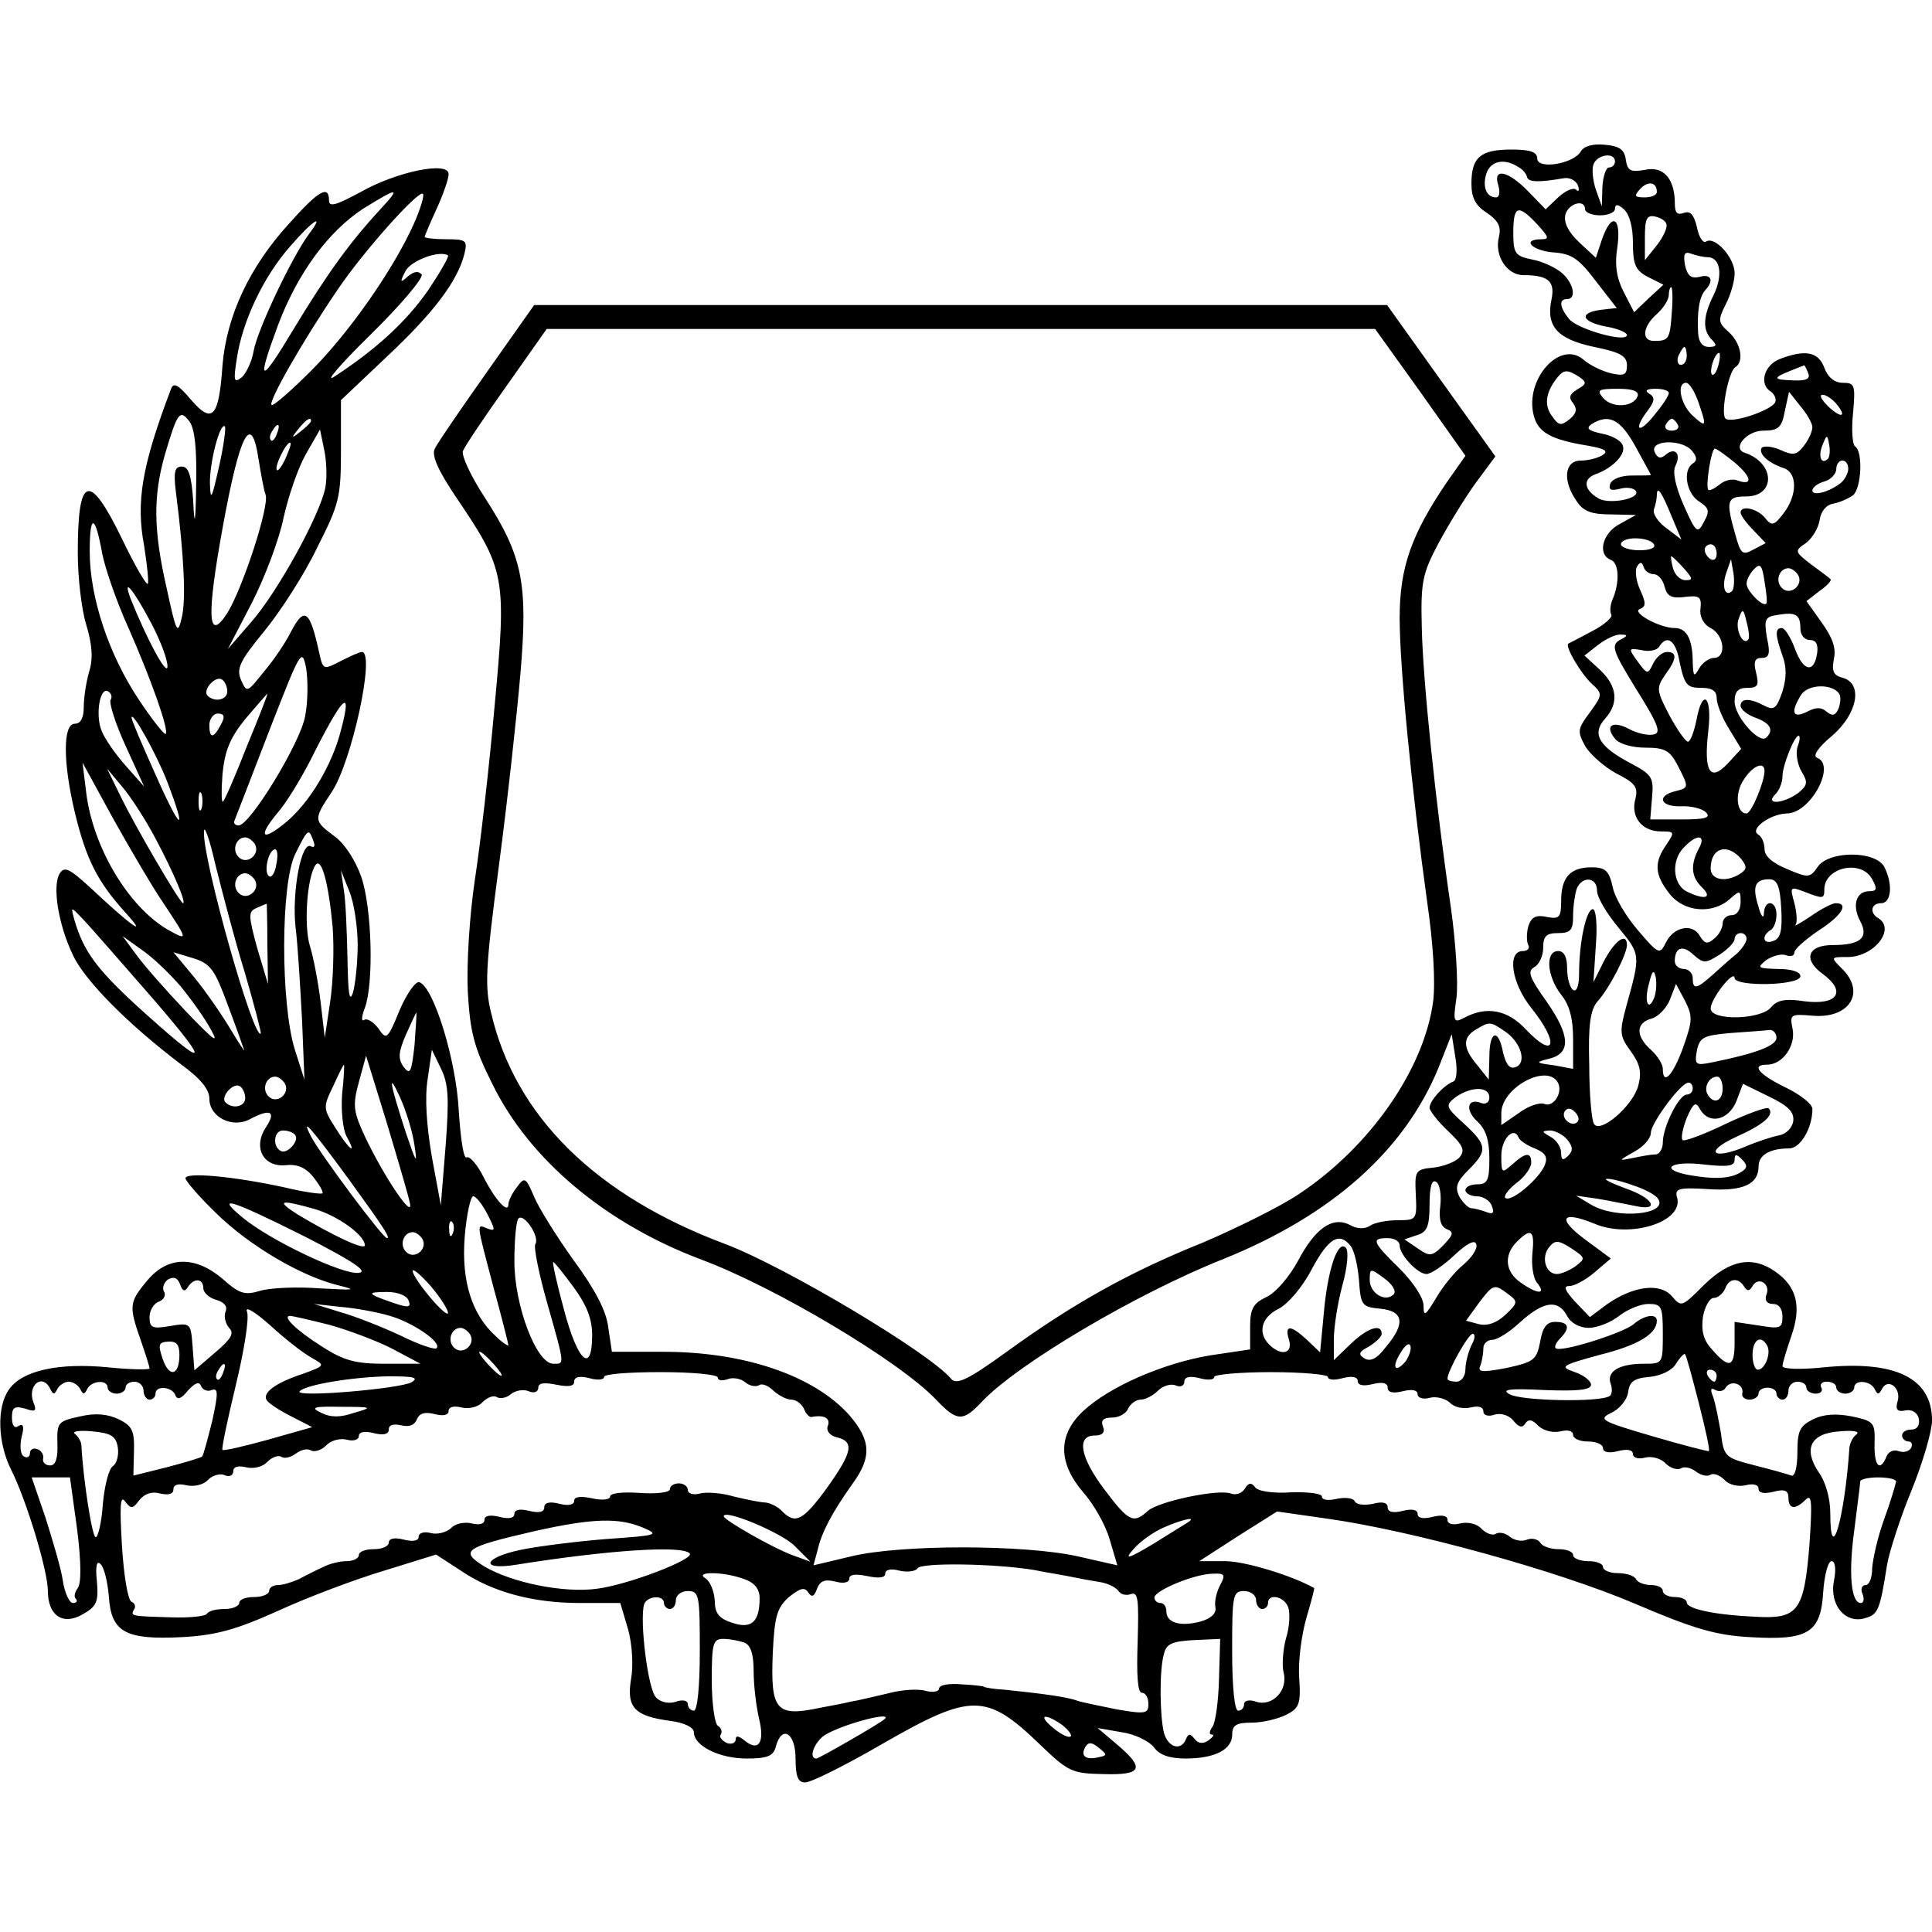 <?xml version="1.0" encoding="UTF-8" standalone="yes"?>
<svg version="1.0" xmlns="http://www.w3.org/2000/svg" width="100mm" height="100mm" viewBox="0 0 323 275" preserveAspectRatio="xMidYMid meet">
  <g transform="translate(0,275) scale(0.1,-0.1)" fill="#000000" stroke="none">
    <path d="M2643 2737 c-12 -21 -73 -31 -73 -12 0 11 -12 15 -43 15 -52 0 -67
-13 -67 -57 0 -24 7 -37 26 -49 19 -13 24 -23 20 -40 -8 -31 13 -64 41 -64 41
0 53 -10 47 -40 -10 -46 10 -67 71 -80 44 -9 55 -15 55 -31 0 -16 -5 -18 -27
-13 -16 4 -36 14 -46 23 -39 33 -98 -33 -83 -93 7 -29 29 -41 90 -51 29 -5 36
-9 25 -16 -8 -5 -24 -9 -36 -9 -28 0 -31 -34 -7 -68 11 -17 25 -22 57 -22 l42
-1 -27 -15 c-29 -15 -38 -51 -15 -60 14 -5 15 -38 3 -66 -4 -9 -5 -21 -2 -26
2 -4 -12 -17 -32 -27 -20 -11 -38 -20 -40 -21 -6 -4 20 -49 39 -67 19 -17 18
-19 -3 -48 -21 -28 -21 -32 -8 -56 8 -14 32 -35 52 -46 32 -16 37 -23 32 -43
-8 -30 11 -54 43 -54 23 0 23 -1 9 -22 -21 -30 -20 -50 5 -82 24 -31 72 -35
101 -9 17 15 18 15 18 -5 0 -13 -6 -22 -15 -22 -8 0 -15 -6 -15 -14 0 -7 -6
-19 -14 -25 -11 -10 -16 -9 -24 4 -12 22 -44 16 -57 -11 -10 -20 -12 -20 -46
20 -20 23 -40 56 -43 74 -6 26 -12 32 -35 32 -36 0 -51 -17 -51 -56 0 -28 -3
-31 -24 -27 -18 4 -26 0 -31 -16 -3 -11 -3 -25 0 -31 3 -5 -1 -10 -9 -10 -27
0 -19 -54 14 -95 48 -60 40 -88 -10 -35 -30 32 -65 38 -101 19 -19 -10 -20 -8
-14 33 3 24 -1 90 -9 148 -26 177 -47 381 -49 470 -2 76 1 91 27 140 16 30 44
76 62 101 l34 46 -91 127 -90 126 -713 0 -713 0 -79 -112 c-43 -61 -83 -119
-87 -128 -6 -11 5 -36 36 -82 82 -121 84 -133 64 -347 -9 -102 -24 -233 -33
-291 -9 -60 -14 -140 -12 -187 4 -69 10 -93 41 -155 62 -127 190 -234 350
-294 123 -46 330 -169 392 -234 35 -37 45 -37 76 -4 59 63 258 181 404 239
181 73 303 181 360 320 l22 56 6 -38 c4 -22 2 -39 -3 -41 -16 -6 -40 -32 -40
-44 0 -5 14 -23 31 -39 25 -24 29 -32 19 -44 -6 -7 -26 -15 -43 -17 -31 -3
-32 -5 -30 -46 2 -41 1 -42 -30 -42 -18 0 -39 -4 -46 -9 -9 -6 -22 -6 -34 1
-29 15 -58 -5 -87 -60 -14 -26 -37 -53 -52 -60 -23 -11 -28 -20 -28 -50 l0
-38 -67 -10 c-78 -13 -168 -52 -212 -93 -43 -40 -42 -87 0 -136 17 -19 37 -54
44 -78 l13 -44 -66 15 c-90 20 -297 20 -379 0 l-63 -15 7 26 c7 30 24 62 58
110 33 45 31 73 -5 115 -59 66 -175 106 -311 106 l-86 0 -6 40 c-3 28 -22 64
-58 113 -28 39 -58 87 -66 106 -14 33 -16 34 -29 16 -8 -10 -14 -23 -14 -28 0
-17 -21 5 -41 44 -11 22 -24 37 -29 34 -5 -3 -10 32 -13 77 -4 85 -42 208 -66
216 -6 2 -21 -19 -33 -47 -20 -49 -22 -50 -35 -31 -8 11 -19 18 -24 15 -5 -4
-5 5 1 20 15 41 12 166 -6 219 -10 28 -28 56 -45 68 -35 26 -35 28 -5 73 34
50 74 235 51 235 -4 0 -19 -7 -35 -15 -29 -15 -30 -15 -36 12 -16 74 -25 80
-48 36 -8 -16 -27 -45 -44 -65 -29 -36 -29 -37 -39 -15 -8 19 -3 31 39 82 27
33 67 95 88 139 37 73 40 84 40 163 l0 84 76 72 c79 74 118 126 130 171 6 24
4 26 -30 26 -20 0 -36 2 -36 4 0 2 9 23 20 47 11 24 20 50 20 58 0 22 -87 4
-147 -30 -41 -22 -53 -26 -53 -14 0 26 -17 17 -66 -38 -67 -73 -105 -155 -112
-237 -6 -88 -17 -100 -53 -58 -21 25 -29 29 -33 18 -49 -129 -59 -189 -45
-263 5 -32 8 -61 6 -63 -2 -3 -22 31 -43 75 -55 113 -74 107 -74 -23 0 -40 6
-94 14 -120 10 -33 12 -57 5 -79 -5 -17 -9 -44 -9 -59 0 -18 -5 -28 -15 -28
-20 0 -20 -64 0 -148 19 -79 38 -116 84 -167 41 -45 10 -23 -57 40 -36 33 -44
37 -52 25 -13 -20 -3 -85 22 -137 20 -43 93 -116 180 -182 33 -24 48 -42 48
-58 0 -31 39 -50 68 -34 34 18 44 13 27 -13 -23 -34 -5 -68 33 -64 19 2 33 -4
46 -20 10 -13 17 -25 15 -27 -2 -2 -31 2 -64 10 -83 18 -165 26 -165 15 0 -4
23 -31 51 -58 56 -55 143 -106 205 -121 32 -8 27 -8 -31 -5 -38 3 -83 1 -100
-4 -26 -8 -35 -5 -63 20 -46 39 -92 38 -126 -3 -30 -36 -31 -42 -11 -99 8 -23
15 -45 15 -48 0 -2 -31 -2 -69 2 -82 8 -144 -5 -166 -37 -21 -29 -19 -90 4
-135 25 -50 61 -168 61 -202 0 -41 25 -58 58 -39 23 13 27 20 24 55 -3 26 0
36 6 29 6 -5 12 -30 14 -55 4 -59 28 -72 123 -67 55 3 89 12 160 44 50 23 130
53 177 67 l87 27 40 -26 c54 -37 122 -55 201 -55 l67 0 13 -44 c7 -25 9 -61 5
-83 -8 -48 6 -62 65 -70 24 -3 40 -11 40 -19 0 -23 43 -44 88 -44 35 0 45 4
49 20 10 37 33 23 33 -20 0 -30 4 -40 16 -40 10 0 68 29 130 65 148 85 173 85
263 -2 47 -45 53 -48 105 -49 65 -2 71 9 24 49 l-33 28 40 -7 c22 -3 46 -15
54 -25 9 -13 26 -19 53 -19 49 0 78 15 78 40 0 16 7 20 33 20 17 0 43 6 57 13
22 11 25 18 22 62 -2 28 4 72 12 100 8 27 14 50 13 50 -37 21 -116 45 -149 45
l-43 0 65 42 65 41 84 -12 c142 -20 385 -87 514 -142 98 -42 136 -53 192 -56
98 -6 119 7 123 75 2 28 8 52 14 52 6 0 8 -13 4 -33 -8 -41 20 -73 53 -62 21
6 24 14 36 90 4 22 22 78 41 124 19 47 34 99 34 116 0 71 -61 101 -181 89 -38
-4 -69 -3 -69 2 0 5 7 28 15 51 17 49 9 82 -27 107 -38 27 -76 20 -119 -22
-37 -37 -38 -38 -54 -19 -20 23 -65 17 -109 -14 l-28 -21 -25 26 c-17 19 -20
26 -9 26 8 0 27 10 42 23 l27 23 -42 31 c-49 36 -41 50 15 27 59 -25 148 3
138 43 -5 16 2 18 51 15 59 -4 85 8 85 38 0 19 19 30 51 30 19 0 39 34 39 66
0 8 -20 24 -45 36 -45 22 -58 38 -31 38 26 0 48 31 43 59 -5 25 -4 26 32 23
62 -6 91 38 51 78 -20 20 -20 20 9 20 44 0 81 47 51 65 -15 9 -12 25 5 25 17
0 20 32 5 61 -15 27 -92 27 -111 0 -13 -19 -16 -19 -51 -4 -25 10 -38 22 -38
33 0 11 -5 22 -11 25 -14 9 20 34 48 35 40 0 83 81 51 93 -8 3 1 17 25 37 43
37 52 88 17 97 -15 4 -18 11 -14 32 4 18 -3 36 -21 61 l-25 35 22 17 c13 9 21
18 18 20 -3 3 -18 14 -33 25 -27 21 -27 22 -8 35 10 7 21 25 23 38 2 15 11 26
23 28 11 2 26 9 33 14 14 12 17 74 3 82 -4 3 -6 28 -3 56 4 46 3 50 -17 50
-14 0 -25 9 -31 25 -10 27 -32 31 -74 15 -27 -10 -36 -43 -15 -55 5 -4 9 -11
7 -17 -5 -14 -77 -38 -84 -27 -7 12 6 78 17 85 15 9 10 40 -11 59 -18 16 -18
20 -5 46 8 15 15 39 15 52 0 26 -33 63 -48 53 -5 -3 -12 8 -15 24 -5 21 -11
28 -22 24 -11 -4 -15 0 -15 16 0 41 -19 63 -50 56 -24 -4 -29 -2 -32 17 -2 17
-11 23 -35 25 -19 2 -35 -2 -40 -11z m57 -17 c0 -5 -4 -10 -10 -10 -5 0 -10
-15 -11 -32 l-1 -33 -10 28 c-5 15 -7 34 -4 42 6 17 36 21 36 5z m-162 -9 c8
-4 14 -12 15 -17 2 -9 21 -9 61 -2 10 2 21 -4 24 -12 3 -8 1 -12 -3 -7 -5 4
-18 -2 -30 -13 l-21 -20 -29 30 c-34 35 -60 40 -50 10 3 -11 2 -20 -4 -20 -16
0 -23 18 -16 40 7 21 30 26 53 11z m232 -42 c0 -5 -9 -9 -20 -9 -17 0 -19 2
-8 14 13 14 28 12 28 -5z m-2136 -31 c-49 -53 -88 -107 -143 -198 -57 -95 -63
-93 -26 7 33 87 84 156 142 194 60 37 64 37 27 -3z m58 -22 c-34 -76 -108
-182 -172 -246 -34 -34 -64 -60 -66 -57 -6 5 52 107 110 192 42 63 136 168
143 161 3 -2 -4 -25 -15 -50z m1958 24 c0 -5 11 -10 25 -10 14 0 25 5 25 11 0
8 5 8 15 -1 9 -8 15 -29 15 -56 0 -36 4 -46 25 -57 l26 -13 -25 -23 -24 -23
-17 33 c-12 23 -16 45 -11 76 7 51 -10 59 -26 12 l-10 -30 -28 26 c-18 17 -26
33 -23 46 5 19 33 27 33 9z m-80 -25 c19 -21 21 -25 7 -25 -34 0 -16 -19 20
-22 31 -2 43 -11 71 -48 l35 -45 -27 -3 c-37 -5 -32 -20 9 -28 19 -3 35 -10
35 -14 0 -14 -84 10 -97 27 -16 20 -17 33 -3 33 16 0 11 26 -8 43 -10 9 -33
20 -50 23 -29 6 -32 10 -32 45 0 46 8 48 40 14z m216 0 c2 -5 -5 -21 -16 -35
l-20 -25 0 38 c0 31 3 38 17 35 9 -2 18 -7 19 -13z m-2270 -17 c-28 -38 -86
-160 -92 -195 -3 -18 -13 -38 -20 -44 -13 -10 -14 -6 -8 32 9 61 44 136 89
187 39 45 59 57 31 20z m200 -93 c-37 -53 -86 -98 -156 -144 -19 -13 7 18 58
68 51 50 90 96 87 102 -5 6 -12 6 -23 -3 -13 -12 -14 -10 -4 9 10 18 57 35 71
26 2 -2 -13 -28 -33 -58z m2139 55 c21 0 26 -30 10 -63 -18 -36 -19 -59 -3
-75 9 -9 8 -12 -5 -12 -11 0 -17 8 -18 23 -2 36 2 61 12 72 15 16 10 28 -10
22 -14 -3 -20 2 -24 20 -3 18 -1 23 10 19 8 -3 21 -6 28 -6z m-60 -92 c-3 -45
-5 -48 -30 -48 -21 0 -19 24 5 45 11 10 20 24 20 32 0 7 2 13 4 13 2 0 3 -19
1 -42z m-420 -134 l75 -106 -31 -44 c-59 -87 -79 -142 -79 -227 0 -82 20 -287
46 -475 10 -68 14 -133 10 -166 -15 -113 -105 -243 -224 -322 -31 -21 -104
-57 -160 -81 -122 -49 -216 -101 -329 -183 -65 -47 -84 -56 -93 -45 -37 44
-277 187 -377 225 -217 81 -352 214 -392 387 -11 44 -9 78 13 245 14 106 30
251 36 321 13 152 4 197 -60 296 -23 35 -39 70 -36 77 3 8 36 57 73 109 l67
95 693 0 692 0 76 -106z m445 61 c0 -8 -4 -15 -10 -15 -5 0 -7 7 -4 15 4 8 8
15 10 15 2 0 4 -7 4 -15z m53 -15 c-3 -12 -8 -19 -11 -16 -5 6 5 36 12 36 2 0
2 -9 -1 -20z m150 -14 c4 -9 -3 -13 -24 -12 -35 1 -36 4 -6 16 12 5 23 9 23 9
1 1 4 -5 7 -13z m-383 -6 c13 -9 13 -12 -3 -21 -13 -8 -15 -14 -7 -23 7 -10 6
-17 -6 -27 -14 -11 -18 -11 -29 5 -14 18 -11 40 8 64 11 14 17 15 37 2z m199
-41 c15 -43 14 -45 -9 -24 -20 18 -28 55 -11 55 5 0 14 -14 20 -31z m-101 9
c-7 -19 -43 -21 -58 -3 -11 13 -8 15 25 15 25 0 35 -4 33 -12z m52 5 c0 -5
-11 -21 -25 -38 -26 -32 -35 -24 -10 9 12 16 12 22 2 28 -8 5 -4 8 11 8 12 0
22 -3 22 -7z m240 -57 c0 -7 -6 -21 -14 -31 -12 -16 -18 -17 -40 -7 -14 6 -28
7 -31 3 -5 -10 11 -25 38 -34 22 -8 22 -45 -1 -75 -16 -21 -20 -22 -31 -8 -13
16 -41 22 -41 9 0 -4 9 -17 21 -29 l21 -22 -21 -11 c-18 -10 -21 -7 -30 26
-16 56 -14 63 18 63 50 0 49 56 -2 73 -22 7 3 37 31 37 25 0 31 5 36 33 l7 32
19 -24 c11 -13 20 -29 20 -35z m40 39 c19 -23 8 -25 -14 -4 -11 11 -15 19 -9
19 6 0 16 -7 23 -15z m-2742 -134 c-1 -69 -3 -74 -5 -28 -3 43 -8 57 -19 57
-12 0 -14 -9 -10 -42 14 -109 17 -181 10 -210 -7 -30 -9 -27 -25 47 -23 100
-23 156 -3 226 21 71 25 75 41 54 9 -13 12 -46 11 -104z m192 105 c0 -2 -8
-10 -17 -17 -16 -13 -17 -12 -4 4 13 16 21 21 21 13z m2214 -42 c14 -26 26
-47 26 -48 0 -1 -14 -1 -32 -1 -18 0 -33 -6 -36 -14 -3 -10 1 -12 17 -8 11 3
23 1 26 -4 8 -13 -46 -23 -63 -12 -24 14 -26 32 -5 40 29 10 52 34 46 48 -2 8
-18 17 -35 20 -23 5 -27 9 -17 16 29 18 48 8 73 -37z m71 36 c3 -5 -1 -10 -10
-10 -9 0 -13 5 -10 10 3 6 8 10 10 10 2 0 7 -4 10 -10z m-2439 -71 c-12 -53
-14 -58 -15 -28 -1 35 17 104 25 96 2 -2 -2 -33 -10 -68z m97 56 c-3 -9 -8
-14 -10 -11 -3 3 -2 9 2 15 9 16 15 13 8 -4z m-19 -102 c7 -18 -38 -156 -64
-198 -33 -51 -35 -6 -7 147 28 153 47 190 59 112 4 -25 9 -53 12 -61z m100 12
c-9 -46 -80 -175 -124 -225 l-39 -45 40 77 c22 43 46 107 53 142 8 36 24 83
37 106 l24 42 7 -34 c4 -18 5 -46 2 -63z m2512 48 c-11 -11 -17 4 -9 23 7 18
8 18 11 1 2 -10 1 -21 -2 -24z m-2578 2 c-6 -14 -13 -23 -15 -21 -5 5 15 46
22 46 3 0 -1 -11 -7 -25z m2351 11 c8 -10 9 -16 1 -21 -17 -11 -11 -49 10 -63
17 -11 19 -16 9 -34 -11 -21 -13 -20 -34 27 -14 32 -19 56 -14 66 10 20 0 32
-16 19 -9 -8 -14 -6 -19 5 -7 20 47 21 63 1z m72 -20 c28 -24 30 -39 3 -29 -8
3 -21 0 -29 -7 -9 -7 -17 -11 -19 -9 -5 6 5 69 11 69 3 0 18 -11 34 -24z m189
-10 c0 -7 -6 -18 -12 -23 -20 -16 -48 -23 -48 -13 0 5 9 12 20 15 11 3 20 13
20 21 0 8 5 14 10 14 6 0 10 -6 10 -14z m-295 -80 l16 -38 -25 19 c-14 10 -23
24 -21 31 3 8 5 19 5 24 0 17 8 6 25 -36z m-2624 -62 c5 -25 24 -80 43 -122
38 -86 69 -173 63 -179 -2 -2 -23 24 -46 59 -49 74 -81 169 -81 246 0 64 9 63
21 -4z m2594 16 c4 -6 -7 -10 -24 -10 -17 0 -31 5 -31 10 0 6 11 10 24 10 14
0 28 -4 31 -10z m105 -16 c0 -8 -4 -12 -10 -9 -5 3 -10 10 -10 16 0 5 5 9 10
9 6 0 10 -7 10 -16z m-55 -24 c15 -17 16 -20 3 -20 -9 0 -18 9 -21 20 -3 11
-4 20 -3 20 2 0 11 -9 21 -20z m-50 -10 c7 0 15 -9 18 -21 4 -16 12 -20 34
-17 24 3 28 0 26 -19 -2 -14 5 -27 17 -33 23 -12 27 -50 5 -50 -7 0 -19 -8
-24 -17 -9 -16 -10 -14 -11 9 0 39 -10 58 -30 58 -26 0 -74 27 -58 32 10 4 10
10 0 32 -7 15 -9 33 -5 39 5 8 8 8 11 -1 2 -7 10 -12 17 -12z m131 -28 c-12
-11 -18 7 -10 30 l8 23 4 -23 c2 -13 1 -26 -2 -30z m57 -21 c-5 -7 -33 21 -33
33 0 7 6 18 13 25 10 10 13 6 17 -21 3 -18 5 -35 3 -37z m53 48 c10 -17 -13
-36 -27 -22 -12 12 -4 33 11 33 5 0 12 -5 16 -11z m-2752 -83 c14 -27 26 -58
26 -70 0 -19 -35 46 -62 114 -14 38 6 13 36 -44z m2669 -25 c-9 -12 -23 18
-16 35 6 17 8 17 13 -6 4 -14 5 -27 3 -29z m87 18 c0 -11 7 -19 16 -19 10 0
14 -7 12 -22 -5 -34 -23 -31 -37 7 -7 19 -17 35 -22 35 -12 0 -11 -12 1 -46 7
-19 7 -37 0 -60 -10 -29 -14 -32 -30 -24 -24 13 -40 13 -40 0 0 -6 11 -15 25
-20 25 -9 31 -21 18 -33 -11 -12 -53 35 -53 60 0 17 6 23 21 23 18 0 20 4 15
25 -5 19 -2 25 9 25 13 0 15 7 9 34 -5 31 -3 35 18 38 30 5 38 1 38 -23z
m-302 -19 c-15 -9 -12 -18 28 -83 37 -59 42 -73 28 -75 -9 -2 -27 2 -40 9 -28
15 -42 6 -24 -16 7 -9 29 -15 51 -15 33 0 41 -5 54 -30 19 -37 19 -37 -5 -43
-31 -8 -24 -26 10 -25 17 1 36 -4 42 -10 9 -9 -1 -12 -40 -12 l-53 0 3 37 c3
33 0 38 -36 57 -53 28 -65 49 -43 74 24 26 21 55 -8 82 l-26 24 23 18 c13 10
30 18 38 17 12 0 12 -2 -2 -9z m98 -27 c10 -49 13 -53 39 -53 17 0 25 -5 25
-17 0 -10 9 -33 21 -52 l20 -33 -22 -24 c-30 -32 -41 -15 -33 54 7 59 -10 73
-20 17 -4 -19 -10 -35 -14 -35 -4 0 -18 20 -31 44 -22 42 -22 46 -7 68 20 27
20 38 3 38 -8 0 -18 -9 -23 -19 -9 -19 -10 -19 -26 3 -16 22 -16 23 7 19 12
-3 26 0 29 6 12 19 25 12 32 -16z m-2296 -101 c-8 -44 -92 -182 -111 -182 -6
0 -9 4 -7 8 2 5 28 72 58 150 53 136 55 140 62 104 3 -20 3 -56 -2 -80z m-130
42 c0 -14 -21 -19 -33 -7 -9 9 13 34 24 27 5 -3 9 -12 9 -20z m2695 -4 c3 -5
2 -15 -1 -24 -5 -12 -10 -14 -20 -6 -9 8 -18 8 -33 0 -24 -12 -28 -1 -10 28
12 19 53 19 64 2z m-2890 -10 c-3 -5 8 -40 25 -77 l31 -68 -31 35 c-17 19 -35
45 -40 58 -11 26 -3 75 11 66 5 -3 7 -9 4 -14z m228 -77 c-19 -49 -37 -90 -40
-93 -3 -3 -3 18 -1 46 4 40 13 61 39 93 19 22 35 41 36 41 1 0 -14 -39 -34
-87z m157 26 c-15 -59 -53 -121 -91 -153 -41 -34 -49 -26 -15 15 15 17 39 57
55 88 54 108 71 125 51 50z m-201 9 c-12 -23 -19 -23 -19 0 0 10 7 19 14 19
11 0 13 -5 5 -19z m-89 -96 c34 -89 22 -82 -20 13 -22 49 -40 91 -40 95 0 14
42 -61 60 -108z m2725 59 c-3 -11 0 -29 7 -41 11 -18 10 -23 -6 -36 -25 -18
-56 -20 -38 -2 7 7 12 20 12 30 0 18 20 68 27 68 3 0 2 -9 -2 -19z m-2735
-256 c45 -68 46 -69 10 -49 -66 39 -125 138 -136 230 l-6 49 52 -95 c29 -52
65 -113 80 -135z m2680 216 c0 -18 -22 -71 -30 -71 -17 0 -20 34 -5 56 15 24
35 32 35 15z m-2691 -111 c31 -58 53 -110 47 -110 -5 0 -80 128 -105 180 l-22
45 25 -30 c14 -16 39 -55 55 -85z m78 48 c-3 -7 -5 -2 -5 12 0 14 2 19 5 13 2
-7 2 -19 0 -25z m72 -273 c16 -55 28 -101 27 -103 -12 -11 -97 290 -95 337 0
14 9 -10 19 -54 11 -44 32 -125 49 -180z m115 219 c3 -8 2 -12 -4 -9 -16 10
-32 -75 -26 -134 4 -31 8 -101 11 -156 l4 -100 -16 50 c-24 77 -24 279 1 328
21 42 22 43 30 21z m-98 -5 c10 -17 -13 -36 -27 -22 -12 12 -4 33 11 33 5 0
12 -5 16 -11z m2414 -8 c-14 -27 -13 -47 6 -65 18 -18 3 -21 -27 -6 -23 13
-25 53 -3 74 22 23 37 20 24 -3z m-2378 -26 c-2 -14 -8 -23 -12 -20 -10 6 -1
45 10 45 4 0 5 -11 2 -25z m2449 9 c10 -13 10 -17 -2 -25 -24 -15 -49 -10 -49
9 0 35 28 43 51 16z m-2355 -112 c3 -37 1 -94 -4 -127 l-9 -60 -7 60 c-4 33
-12 75 -18 94 -10 33 -5 112 9 134 10 16 22 -27 29 -101z m2574 78 c9 -16 8
-20 -5 -20 -22 0 -29 -24 -15 -50 15 -28 0 -40 -46 -40 -42 0 -50 -24 -17 -48
41 -30 25 -53 -30 -46 -32 5 -46 2 -56 -10 -17 -21 -101 -23 -101 -2 0 16 39
66 40 51 0 -15 110 -13 110 3 0 7 -14 12 -37 12 -35 1 -36 2 -20 15 11 7 25
11 33 8 8 -3 14 -1 14 5 0 5 18 21 40 36 39 25 52 46 29 46 -6 0 -25 -10 -42
-22 -18 -12 -29 -18 -25 -14 3 4 2 20 -2 36 -8 28 -7 28 17 19 31 -12 33 -12
33 4 0 37 62 51 80 17z m-2704 -1 c10 -17 -13 -36 -27 -22 -12 12 -4 33 11 33
5 0 12 -5 16 -11z m172 -109 c0 -30 -4 -66 -8 -80 -6 -17 -8 0 -9 56 -1 45 -3
97 -6 115 l-5 34 14 -35 c8 -19 14 -60 14 -90z m2072 91 c0 -11 16 -38 36 -62
37 -45 37 -45 13 -131 -12 -44 -11 -50 7 -75 16 -22 19 -35 13 -58 -9 -34 -64
-81 -74 -64 -4 5 -8 50 -8 98 -2 69 2 93 14 107 20 22 49 79 49 94 0 22 -20 8
-38 -26 l-18 -36 4 61 c3 37 0 61 -5 61 -11 0 -23 -55 -23 -108 0 -20 -4 -31
-10 -27 -5 3 -10 19 -10 36 0 19 -5 29 -15 29 -22 0 -19 -42 5 -73 14 -17 20
-40 20 -74 l0 -50 -32 6 c-31 4 -32 5 -8 11 37 9 35 39 -4 95 -29 41 -33 51
-21 58 8 4 15 19 15 32 0 20 5 25 25 25 21 0 25 5 25 29 0 16 3 36 6 45 9 22
34 20 34 -3z m308 -30 c2 -36 -1 -50 -13 -54 -17 -7 -21 8 -5 18 6 3 10 15 10
26 0 24 -20 26 -21 2 0 -10 -5 -5 -9 11 -11 34 -6 46 18 46 13 0 18 -11 20
-49z m-2531 -58 l1 -68 -18 60 c-15 55 -15 61 -1 67 9 4 16 7 17 7 0 1 1 -29
1 -66z m-191 -93 c101 -117 92 -120 -29 -10 -66 61 -87 90 -102 140 -7 25 -7
25 12 5 11 -11 64 -72 119 -135z m2664 100 c0 -5 -8 -17 -17 -25 -10 -8 -28
-24 -40 -35 -27 -24 -33 -25 -33 -5 0 8 -7 15 -15 15 -8 0 -15 6 -15 13 0 23
13 28 31 11 17 -15 20 -15 44 0 14 9 25 21 25 26 0 6 5 10 10 10 6 0 10 -4 10
-10z m-2618 -79 c18 -22 41 -54 51 -73 14 -25 4 -17 -43 32 -34 36 -71 78 -83
95 l-22 30 32 -23 c18 -12 47 -40 65 -61z m78 -29 c14 -37 26 -71 28 -77 2 -5
-8 10 -23 35 -15 25 -42 64 -61 87 l-34 41 33 -10 c29 -9 36 -19 57 -76z
m2386 11 c-10 -26 -18 -8 -9 23 5 21 8 24 11 11 2 -10 1 -25 -2 -34z m48 -84
c-17 -47 -34 -65 -34 -36 0 8 -9 22 -20 32 -26 23 -25 45 1 52 11 3 25 17 31
32 l10 26 15 -28 c13 -26 13 -33 -3 -78z m-2121 3 c-5 -44 -7 -50 -18 -36 -10
14 -9 25 4 55 9 20 17 37 17 36 1 -1 -1 -26 -3 -55z m1824 23 c26 -18 36 -52
17 -59 -10 -4 -16 4 -21 24 -8 42 -23 37 -23 -7 l-1 -38 -19 24 c-25 29 -25
47 -2 60 23 14 24 13 49 -4z m453 -10 c0 -13 -33 -26 -107 -41 -29 -6 -30 -4
-26 20 5 22 11 25 57 29 28 2 57 4 64 5 6 1 12 -5 12 -13z m-2225 -181 l-8
-99 -15 81 c-9 53 -12 99 -7 130 l7 49 15 -31 c13 -26 14 -51 8 -130z m-60
-94 c8 -33 -42 41 -74 108 -20 43 -22 53 -11 93 l12 44 34 -110 c18 -60 36
-121 39 -135z m-113 181 c-2 -26 1 -58 7 -70 19 -34 5 -24 -18 13 -21 33 -21
35 -4 70 9 20 17 36 18 36 1 0 0 -22 -3 -49z m-96 18 c10 -17 -13 -36 -27 -22
-12 12 -4 33 11 33 5 0 12 -5 16 -11z m217 -104 c5 -33 3 -30 -14 20 -28 86
-31 106 -10 60 10 -22 21 -58 24 -80z m1911 106 c10 -16 -6 -42 -21 -37 -8 4
-28 -3 -44 -15 l-29 -20 0 20 c0 42 75 83 94 52z m276 -11 c0 -21 -15 -27 -25
-10 -7 12 2 30 16 30 5 0 9 -9 9 -20z m-2470 -16 c0 -14 -21 -19 -33 -7 -9 9
13 34 24 27 5 -3 9 -12 9 -20z m2420 16 c0 -5 -4 -10 -10 -10 -13 0 -40 -54
-40 -80 0 -11 -6 -20 -12 -20 -7 0 -24 -3 -38 -6 -25 -5 -25 -5 3 11 15 8 27
22 27 31 0 16 50 84 63 84 4 0 7 -4 7 -10z m168 -55 c-2 -11 -12 -21 -23 -23
-11 -2 -36 -10 -57 -19 -55 -23 -70 -9 -16 16 47 21 65 37 55 48 -3 3 -36 -9
-72 -26 -37 -18 -70 -30 -72 -27 -3 3 0 19 7 37 11 25 15 28 22 15 15 -27 48
-19 61 13 l11 29 43 -21 c33 -16 43 -26 41 -42z m-508 40 c0 -8 -6 -12 -14 -9
-23 9 -27 -12 -6 -31 14 -13 20 -31 20 -62 0 -36 -3 -43 -20 -43 -11 0 -20 -4
-20 -10 0 -5 9 -10 19 -10 10 0 22 -7 25 -16 5 -12 2 -15 -10 -10 -8 3 -20 6
-24 6 -5 0 -14 9 -20 19 -8 16 -5 25 15 45 32 32 32 41 -7 77 -32 29 -32 31
-14 45 26 18 56 18 56 -1z m147 -41 c-9 -9 -28 6 -21 18 4 6 10 6 17 -1 6 -6
8 -13 4 -17z m-2055 -94 c61 -84 71 -100 65 -100 -7 0 -112 141 -127 170 -18
35 -1 16 62 -70z m-89 73 c9 -9 -13 -34 -24 -27 -14 8 -11 34 4 34 8 0 17 -3
20 -7z m2073 -23 c17 -7 22 -14 17 -27 -8 -22 -55 -63 -66 -56 -4 2 4 14 18
25 14 10 25 26 25 34 0 18 -9 18 -32 -3 -17 -15 -18 -15 -18 15 0 28 21 50 29
30 2 -5 14 -13 27 -18z m54 15 c10 -12 10 -19 2 -27 -9 -9 -12 -8 -12 5 0 9
-8 21 -17 26 -16 9 -16 10 -2 11 9 0 22 -7 29 -15z m290 -55 c-18 -11 -45 -12
-89 -4 -49 10 -26 24 29 17 38 -4 50 -3 50 8 0 10 3 10 12 1 10 -10 10 -15 -2
-22z m-502 -56 c-3 -23 1 -35 11 -39 12 -5 11 -9 -6 -27 -19 -19 -23 -19 -43
-5 l-22 15 21 7 c17 5 21 15 21 51 0 30 4 43 11 38 6 -3 9 -21 7 -40z m323 34
c19 -6 37 -16 41 -22 18 -27 -70 -35 -112 -10 l-25 15 35 -5 c19 -3 47 -9 63
-12 43 -10 32 13 -15 29 -24 9 -38 16 -32 16 6 1 26 -4 45 -11z m-1916 -48
c13 -26 14 -29 0 -24 -19 8 -19 12 10 -98 14 -51 25 -95 25 -97 0 -2 -10 4
-21 15 -40 36 -58 92 -52 167 3 37 10 67 14 67 5 0 15 -13 24 -30z m-306 -37
c82 -42 107 -59 91 -61 -26 -4 -150 55 -195 93 -46 38 -20 30 104 -32z m16 46
c39 -11 85 -44 85 -61 0 -9 -55 17 -113 52 -36 23 -29 25 28 9z m370 -59 c-3
-5 6 -50 20 -99 30 -106 29 -101 10 -101 -28 0 -65 97 -65 171 0 36 3 69 7 72
9 9 36 -31 28 -43z m-138 18 c-3 -8 -6 -5 -6 6 -1 11 2 17 5 13 3 -3 4 -12 1
-19z m-51 -9 c10 -17 -13 -36 -27 -22 -12 12 -4 33 11 33 5 0 12 -5 16 -11z
m1856 -24 c-2 -19 1 -42 8 -50 16 -20 0 -19 -28 1 -26 18 -28 46 -6 68 24 24
30 19 26 -19z m-304 12 c6 -7 12 -33 14 -57 3 -43 5 -45 36 -48 39 -4 42 -25
9 -64 -15 -20 -26 -25 -36 -19 -11 7 -9 11 8 20 11 7 21 16 21 21 0 18 -24 10
-52 -17 l-28 -27 0 35 c0 19 6 59 14 89 9 32 11 59 6 64 -14 14 -31 -40 -37
-112 l-6 -63 -22 21 c-27 25 -38 26 -30 0 7 -23 -13 -28 -33 -8 -20 20 -13 46
16 60 15 8 39 35 55 66 28 52 46 63 65 39z m82 1 c0 -16 30 -48 45 -48 7 0 28
14 46 31 21 20 35 27 37 19 3 -7 -7 -22 -21 -34 -14 -11 -35 -37 -46 -56 -18
-30 -21 -32 -21 -13 0 13 -17 39 -40 62 -46 45 -48 51 -20 51 11 0 20 -5 20
-12z m294 -35 c-10 -7 -24 -13 -31 -13 -19 0 -27 28 -13 45 10 12 15 12 37 -2
24 -16 24 -17 7 -30z m-1675 -35 c22 -30 31 -53 31 -80 0 -66 -24 -45 -47 42
-12 44 -20 80 -18 80 2 0 17 -19 34 -42z m-210 -43 c0 -5 -13 6 -29 25 -16 19
-30 39 -30 45 0 5 13 -6 30 -25 16 -19 29 -39 29 -45z m1581 31 c-14 -14 -40
2 -40 24 0 20 1 20 24 3 14 -10 21 -22 16 -27z m-2016 12 c10 16 26 15 26 -2
0 -7 10 -16 21 -19 14 -4 20 -11 16 -20 -3 -8 0 -20 6 -27 9 -9 4 -18 -23 -41
l-35 -30 -3 40 c-3 39 -3 40 -38 34 -29 -5 -34 -3 -34 15 0 11 7 23 16 26 8 3
12 11 8 17 -3 6 0 15 7 20 9 5 16 3 20 -8 4 -12 8 -13 13 -5z m2602 1 c5 -8 9
-8 14 1 10 17 31 3 23 -15 -3 -9 1 -15 11 -15 10 0 16 -8 16 -21 0 -20 -4 -21
-40 -15 l-40 6 0 -35 c0 -41 -9 -44 -37 -12 -15 16 -19 31 -16 55 3 17 11 32
18 32 7 0 15 7 19 15 6 18 22 20 32 4z m-394 -13 c16 -12 16 -14 -5 -34 -15
-14 -30 -19 -44 -16 l-22 6 21 29 c25 33 26 33 50 15z m-1839 -10 c5 -12 0
-13 -26 -4 -44 15 -45 18 -10 18 18 0 33 -6 36 -14z m-162 -96 c23 -13 23 -13
-15 -27 -46 -15 -68 -32 -60 -44 3 -5 21 -17 41 -27 l35 -18 -74 -21 c-40 -11
-74 -19 -76 -17 -2 1 8 49 22 107 14 58 23 113 19 124 -4 10 12 1 39 -23 25
-23 56 -47 69 -54z m131 70 c38 -11 87 -44 78 -54 -3 -3 -30 6 -60 21 -30 14
-75 32 -100 39 l-45 14 45 -5 c25 -2 62 -9 82 -15z m1968 0 c6 -12 21 -20 36
-20 14 0 37 9 51 20 14 11 36 20 49 20 22 0 24 -4 24 -50 0 -50 0 -50 -32 -50
-41 0 -63 -13 -55 -34 3 -8 2 -18 -2 -20 -17 -11 -149 -8 -167 3 -15 8 -1 10
59 7 54 -2 77 0 77 9 0 6 -12 16 -27 21 -26 9 -24 11 42 29 64 16 95 35 95 57
0 13 -22 9 -39 -6 -18 -15 -123 -48 -130 -40 -3 2 1 10 7 16 18 18 15 28 -8
28 -14 0 -21 -9 -25 -33 -6 -31 -11 -34 -56 -44 -42 -8 -49 -7 -44 4 3 8 5 21
5 29 0 8 7 14 15 14 8 0 29 13 47 30 39 35 63 38 78 10z m-2069 -15 c32 -9 80
-27 105 -40 l47 -25 -60 0 c-48 0 -68 5 -105 29 -43 27 -67 51 -53 51 4 0 34
-7 66 -15z m235 -16 c10 -17 -13 -36 -27 -22 -12 12 -4 33 11 33 5 0 12 -5 16
-11z m1674 -18 c-5 -11 -10 -29 -10 -40 0 -12 -7 -21 -15 -21 -8 0 -15 2 -15
5 0 13 35 75 42 75 5 0 4 -9 -2 -19z m-2160 -16 c0 -35 -17 -39 -28 -7 -8 24
-7 28 9 29 14 1 19 -5 19 -22z m2050 -11 c-18 -21 -24 -10 -8 15 7 12 14 17
16 11 2 -6 -2 -17 -8 -26z m604 27 c8 -12 -3 -41 -15 -41 -5 0 -9 11 -9 25 0
25 14 34 24 16z m-2129 -31 c10 -11 16 -20 13 -20 -3 0 -13 9 -23 20 -10 11
-16 20 -13 20 3 0 13 -9 23 -20z m2015 -65 c11 -43 19 -79 17 -81 -1 -1 -44
10 -95 25 -85 25 -91 28 -68 39 13 6 26 21 28 34 2 18 10 24 36 26 19 2 38 11
44 22 7 11 14 18 15 16 2 -1 12 -38 23 -81z m-2467 50 c-3 -9 -8 -14 -10 -11
-3 3 -2 9 2 15 9 16 15 13 8 -4z m827 -8 c0 -5 7 -6 16 -3 9 4 23 1 30 -5 7
-6 17 -8 23 -5 5 4 16 -1 24 -9 9 -8 22 -15 30 -15 8 0 17 -7 21 -15 3 -8 9
-15 13 -14 21 4 32 -2 27 -15 -3 -8 3 -16 15 -19 30 -7 26 -25 -16 -84 -40
-55 -53 -62 -75 -40 -7 8 -20 14 -28 15 -8 0 -32 5 -53 10 -20 6 -46 8 -57 5
-11 -3 -20 0 -20 6 0 6 -7 11 -15 11 -8 0 -15 -4 -15 -10 0 -5 -22 -8 -50 -6
-28 2 -50 0 -50 -6 0 -5 -13 -7 -30 -3 -19 4 -30 3 -30 -4 0 -7 -10 -9 -25 -5
-16 4 -25 2 -25 -6 0 -8 -9 -10 -25 -6 -16 4 -25 2 -25 -5 0 -7 -9 -9 -25 -5
-16 4 -25 2 -25 -5 0 -7 -9 -9 -21 -6 -12 3 -28 0 -35 -8 -8 -7 -23 -11 -34
-8 -11 3 -20 0 -20 -6 0 -7 -9 -9 -25 -5 -15 4 -25 2 -25 -5 0 -6 -11 -11 -25
-11 -14 0 -25 -4 -25 -10 0 -5 -9 -10 -20 -10 -11 0 -29 -4 -40 -10 -11 -5
-29 -14 -40 -20 -11 -5 -27 -10 -35 -10 -8 0 -15 -4 -15 -10 0 -5 -11 -10 -25
-10 -14 0 -25 -4 -25 -10 0 -5 -11 -10 -24 -10 -14 0 -27 -3 -30 -8 -2 -4 -28
-7 -58 -6 -69 2 -70 2 -64 13 4 5 1 11 -4 13 -6 2 -13 44 -16 93 -4 67 -3 86
5 75 10 -13 13 -13 24 2 9 11 21 15 35 11 14 -3 22 -1 22 7 0 8 8 10 21 7 12
-3 28 0 36 8 7 8 20 12 28 9 8 -4 15 -1 15 6 0 8 8 10 21 7 12 -3 28 0 36 9 8
8 19 12 24 8 6 -3 16 0 24 6 8 6 19 9 25 5 5 -3 17 0 25 8 8 9 24 13 35 10 11
-3 20 0 20 6 0 7 9 9 25 5 16 -4 25 -2 25 6 0 8 8 10 21 7 13 -3 22 0 26 10 4
10 13 13 29 9 15 -4 24 -2 24 5 0 7 9 9 21 6 12 -3 28 0 36 9 8 8 19 12 24 8
6 -3 16 -1 23 5 7 6 21 9 30 5 9 -4 16 -1 16 6 0 8 10 9 30 5 20 -4 30 -3 30
5 0 8 9 10 25 6 14 -4 25 -3 25 2 0 5 43 8 95 8 52 0 95 -4 95 -9z m1020 1 c0
-5 11 -6 25 -2 16 4 25 2 25 -5 0 -7 9 -9 25 -5 16 4 25 2 25 -6 0 -8 9 -10
25 -6 16 4 25 2 25 -5 0 -6 9 -9 20 -6 11 3 26 -1 34 -8 7 -8 23 -11 35 -8 13
3 21 1 21 -7 0 -6 8 -9 19 -5 10 3 24 -1 31 -10 9 -11 15 -13 20 -5 5 8 12 7
22 -4 9 -8 24 -12 37 -9 12 3 21 1 21 -6 0 -6 11 -11 25 -11 14 0 25 -5 25
-11 0 -7 10 -9 25 -5 16 4 25 2 25 -5 0 -6 9 -9 20 -6 11 3 27 -1 35 -10 8 -8
20 -11 25 -8 6 4 17 1 25 -5 8 -6 18 -9 24 -6 5 4 16 0 24 -8 8 -9 24 -12 36
-9 12 3 21 1 21 -6 0 -7 9 -9 25 -5 19 5 25 2 25 -10 0 -19 11 -21 29 -3 10
10 11 -4 6 -77 -9 -110 -19 -123 -90 -119 -67 3 -115 13 -115 24 0 5 -9 9 -20
9 -11 0 -20 5 -20 10 0 6 -9 10 -19 10 -11 0 -23 4 -26 10 -3 6 -17 10 -31 10
-13 0 -24 5 -24 10 0 6 -11 10 -25 10 -14 0 -25 5 -25 10 0 6 -11 10 -24 10
-14 0 -28 5 -31 11 -4 6 -14 8 -22 5 -9 -4 -22 -1 -29 5 -7 6 -17 8 -23 5 -5
-4 -16 0 -24 8 -8 9 -24 12 -36 9 -12 -3 -21 -1 -21 6 0 7 -9 9 -25 5 -16 -4
-25 -2 -25 5 0 7 -9 9 -25 5 -16 -4 -25 -2 -25 6 0 8 -9 10 -24 6 -14 -3 -28
-2 -31 4 -3 6 -17 7 -31 4 -13 -3 -24 -2 -24 4 0 5 -23 8 -52 7 -31 -2 -56 2
-60 9 -6 8 -11 7 -17 -3 -5 -8 -15 -11 -23 -8 -21 8 -121 -13 -139 -29 -24
-22 -32 -18 -72 35 -41 54 -48 91 -17 91 13 0 18 5 14 15 -4 10 0 15 15 15 12
0 24 7 27 15 4 8 13 15 21 15 8 0 21 7 29 15 8 8 21 12 29 9 8 -4 15 -1 15 6
0 8 9 10 25 6 14 -4 25 -3 25 2 0 4 43 8 95 8 52 0 95 -4 95 -8z m650 2 c0 -5
-2 -10 -4 -10 -3 0 -8 5 -11 10 -3 6 -1 10 4 10 6 0 11 -4 11 -10z m-2182 -11
c-20 -11 -197 -26 -187 -15 10 11 89 24 149 25 42 0 51 -2 38 -10z m-604 -11
c5 -10 7 -10 12 0 3 6 12 12 19 12 7 0 16 -6 19 -12 5 -10 7 -10 12 0 7 14 34
16 34 2 0 -5 7 -10 15 -10 8 0 15 5 15 10 0 6 7 10 15 10 8 0 15 -7 15 -15 0
-8 5 -15 10 -15 6 0 10 5 10 10 0 14 27 12 33 -2 3 -9 10 -7 21 7 12 13 19 16
22 8 3 -7 11 -10 18 -7 11 4 11 -5 1 -51 -8 -32 -15 -58 -17 -60 -2 -2 -28
-10 -59 -18 l-56 -14 1 41 c1 34 -3 42 -25 53 -19 9 -39 11 -65 5 -37 -8 -39
-10 -38 -45 1 -25 -3 -37 -12 -37 -8 0 -13 5 -12 11 2 6 -3 14 -9 16 -7 3 -13
0 -13 -7 0 -6 -5 -8 -10 -5 -6 3 -7 18 -4 32 5 18 3 24 -5 19 -7 -5 -11 1 -11
14 0 17 4 20 22 15 17 -6 20 -4 14 10 -11 29 15 50 28 23z m2829 -7 c-2 -6 4
-11 12 -11 8 0 15 5 15 10 0 6 7 10 15 10 8 0 15 -4 15 -10 0 -5 5 -10 10 -10
6 0 10 7 10 15 0 8 7 15 15 15 8 0 15 -4 15 -10 0 -5 7 -10 16 -10 8 0 12 5 9
10 -3 6 1 10 9 10 9 0 16 -4 16 -10 0 -5 7 -10 15 -10 8 0 15 5 15 10 0 14 27
12 34 -2 5 -10 7 -10 12 -1 9 20 32 4 27 -18 -5 -16 -1 -20 13 -17 11 2 20 -4
22 -14 2 -11 -3 -18 -12 -18 -9 0 -16 -4 -16 -10 0 -5 5 -10 11 -10 5 0 7 -5
4 -11 -4 -6 -13 -8 -21 -5 -8 3 -17 -1 -20 -9 -11 -27 -21 -16 -20 22 1 35 -1
37 -38 45 -26 5 -47 4 -65 -5 -22 -11 -26 -19 -26 -55 0 -24 -4 -41 -10 -39
-5 2 -33 10 -61 17 -50 13 -52 14 -57 55 -4 22 -9 49 -13 60 -5 12 -4 16 4 11
6 -3 14 -2 17 4 9 14 31 6 28 -9z m-2321 -33 c-23 -8 -39 -8 -55 0 -19 9 -13
11 33 10 53 0 54 -1 22 -10z m-395 -58 c2 -13 -2 -27 -8 -31 -7 -4 -14 -32
-17 -63 -2 -31 -8 -56 -12 -56 -6 0 -21 97 -24 155 -1 6 -5 13 -11 18 -5 4 8
6 29 4 32 -3 40 -8 43 -27z m2907 22 c-6 -4 -11 -14 -12 -22 -8 -119 -32 -201
-32 -110 0 25 -8 53 -19 68 -27 40 -14 66 35 69 22 2 34 0 28 -5z m-2975 -159
c7 -56 7 -90 1 -98 -5 -7 -7 -15 -3 -18 3 -4 1 -7 -5 -7 -6 0 -14 17 -17 38
-3 20 -17 67 -29 105 l-23 67 32 0 32 0 12 -87z m3041 80 c-1 -5 -9 -33 -20
-63 -11 -30 -19 -67 -20 -82 0 -16 -5 -28 -11 -28 -6 0 -9 -7 -5 -15 3 -8 2
-15 -3 -15 -16 0 -21 48 -11 121 5 41 10 77 10 82 0 4 14 7 30 7 17 0 30 -3
30 -7z m-1841 -108 l26 -26 -30 11 c-33 12 -115 59 -115 65 0 13 98 -28 119
-50z m-254 31 c28 -12 25 -13 -61 -19 -50 -4 -114 -12 -143 -18 -63 -13 -70
-35 -8 -25 150 24 277 33 290 19 10 -9 -101 -52 -154 -59 -56 -8 -143 10 -189
37 -42 26 -34 32 83 59 98 22 142 23 182 6z m914 11 c-2 -2 -29 -18 -59 -37
-45 -27 -51 -28 -35 -10 11 13 34 29 50 36 27 12 54 19 44 11z m-259 -82 c19
-4 46 -8 60 -11 14 -3 36 -7 49 -9 13 -2 27 -9 31 -15 4 -6 13 -8 21 -5 12 4
13 -10 11 -80 -2 -56 0 -85 7 -85 6 0 11 -8 11 -19 0 -16 -5 -17 -52 -9 -29 6
-60 12 -68 15 -16 6 -61 12 -120 18 -19 1 -35 4 -35 5 0 1 -17 3 -37 4 -21 2
-38 -1 -38 -7 0 -5 -10 -7 -22 -4 -13 4 -41 2 -63 -4 -22 -5 -50 -12 -63 -14
-12 -3 -34 -7 -50 -10 -75 -16 -84 -5 -80 92 3 61 7 75 27 93 19 15 26 17 32
8 6 -9 10 -8 15 6 5 13 13 16 30 12 14 -4 24 -2 24 5 0 7 11 8 30 4 19 -4 30
-3 30 4 0 7 10 9 24 5 13 -3 27 -1 30 4 6 10 131 8 196 -3z m-486 -15 c18 -6
26 -17 26 -32 0 -40 -14 -52 -46 -41 -22 7 -29 16 -29 37 -1 15 -7 31 -15 37
-21 12 30 12 64 -1z m796 -10 c-6 -11 -10 -28 -8 -37 2 -10 -7 -19 -25 -24
-34 -9 -57 -2 -57 17 0 8 -4 14 -10 14 -5 0 -10 4 -10 9 0 12 68 40 98 40 20
1 21 -2 12 -19z m-870 -110 c0 -60 -4 -100 -10 -100 -5 0 -10 5 -10 11 0 6 -9
8 -20 4 -11 -4 -26 -1 -33 7 -14 13 -28 131 -20 156 5 14 33 16 33 2 0 -5 5
-10 10 -10 6 0 10 7 10 15 0 8 9 15 20 15 19 0 20 -7 20 -100z m930 85 c0 -8
5 -15 10 -15 6 0 10 5 10 10 0 17 28 11 34 -8 3 -9 2 -33 -4 -51 -5 -19 -7
-45 -4 -57 8 -30 -19 -58 -46 -49 -11 4 -20 2 -20 -4 0 -6 -4 -11 -10 -11 -6
0 -10 40 -10 100 0 93 1 100 20 100 11 0 20 -7 20 -15z m-856 -71 c11 -4 16
-19 16 -48 0 -22 4 -58 9 -79 10 -41 -1 -56 -24 -37 -10 8 -15 9 -15 2 0 -6
-7 -9 -15 -6 -8 4 -13 10 -10 14 3 5 1 11 -5 15 -5 3 -10 37 -10 76 0 61 2 69
19 69 11 0 26 -3 35 -6z m794 -62 c-1 -37 -6 -73 -11 -79 -5 -7 -6 -13 -1 -13
5 0 2 -4 -6 -10 -9 -6 -17 -5 -23 3 -7 9 -10 9 -14 0 -8 -21 -30 -15 -37 10
-7 28 -8 105 0 132 4 17 14 21 50 23 l44 2 -2 -68z m-559 -66 c-7 -7 -110 -66
-114 -66 -15 0 -2 31 17 41 35 19 111 38 97 25z m297 -10 c10 -8 17 -17 14
-19 -3 -3 -16 3 -29 14 -27 22 -15 26 15 5z m60 -54 c-22 -5 -30 3 -21 18 5 8
11 7 22 -2 15 -12 14 -13 -1 -16z"/>
  </g>
</svg>